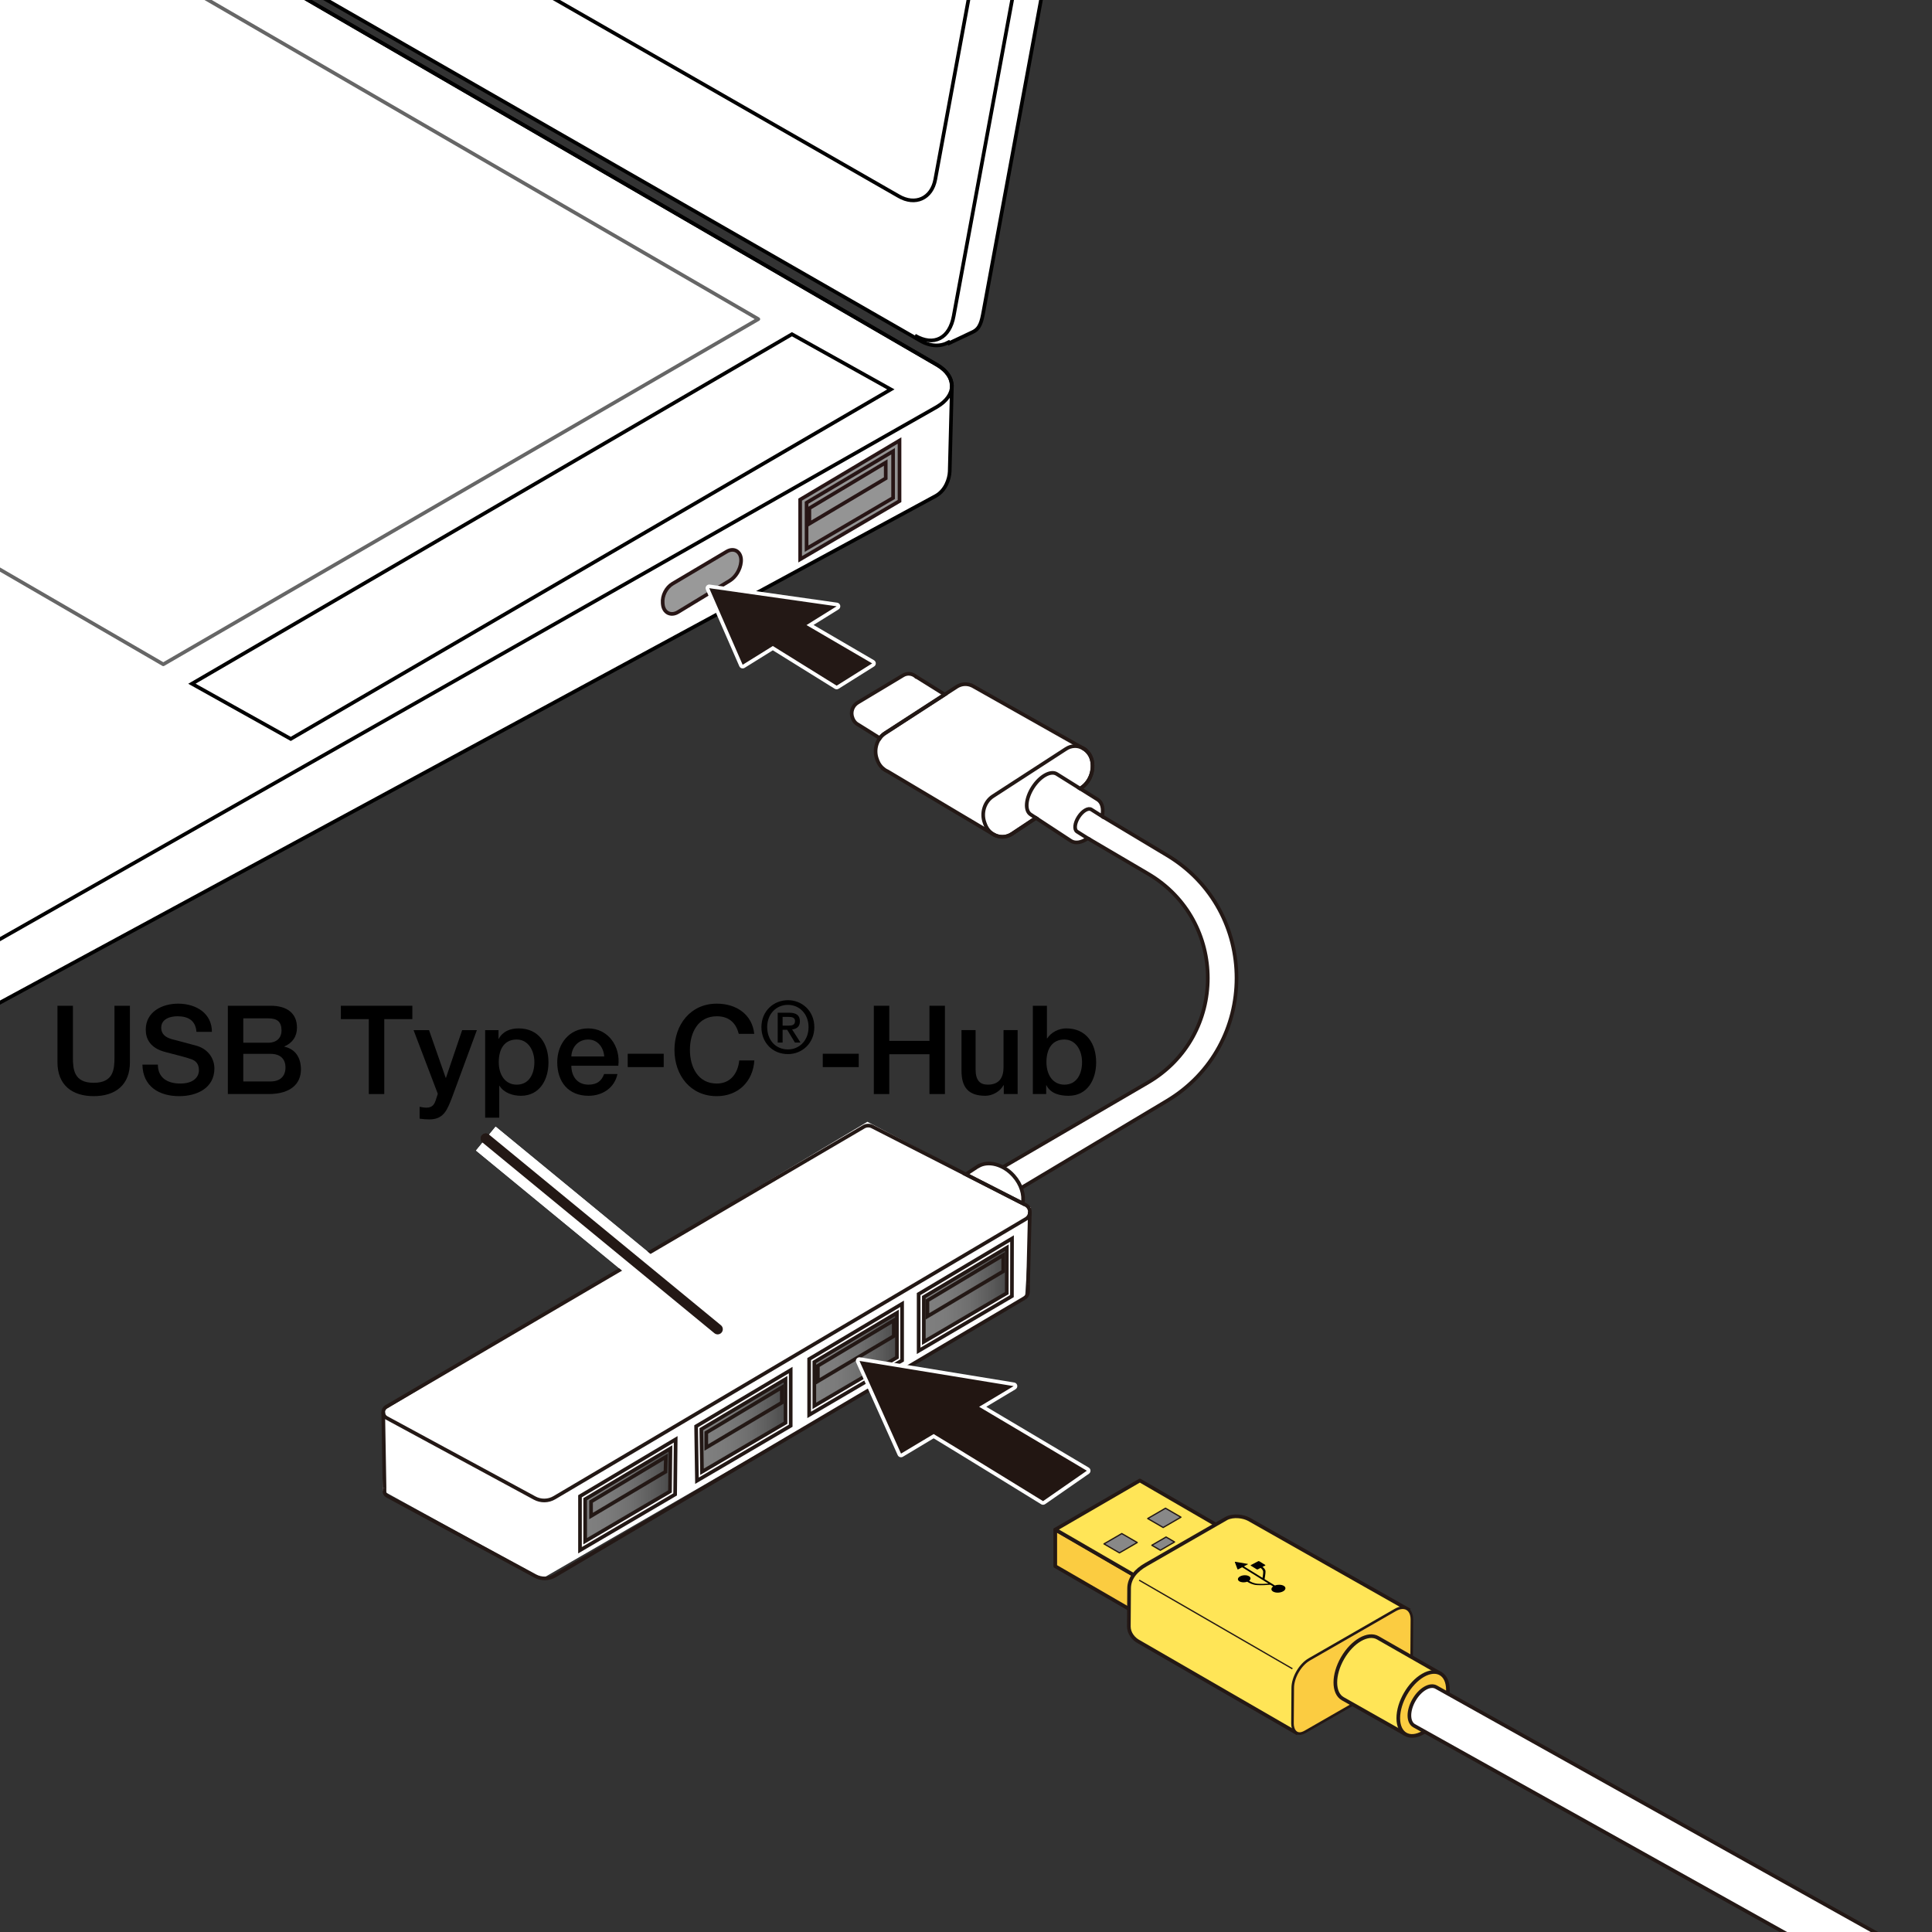 <?xml version="1.0" encoding="utf-8"?>
<!-- Generator: Adobe Illustrator 27.8.1, SVG Export Plug-In . SVG Version: 6.00 Build 0)  -->
<svg version="1.1" xmlns="http://www.w3.org/2000/svg" xmlns:xlink="http://www.w3.org/1999/xlink" x="0px" y="0px"
	 viewBox="0 0 375 375" enable-background="new 0 0 375 375" xml:space="preserve">
<rect x="0" y="0" width="375" height="375" fill="#333333" stroke="none"/>
<g id="レイヤー_2">
</g>
<g id="レイヤー_3">
</g>
<g id="レイヤー_1">
	<g>
		<path d="M11.154,195.217h3v9.985c0,2.304,0.144,4.968,4.032,4.968c3.889,0,4.033-2.664,4.033-4.968v-9.985h3v10.969
			c0,4.393-2.808,6.577-7.033,6.577c-4.224,0-7.032-2.185-7.032-6.577V195.217z"/>
		<path d="M30.642,206.642c0,2.616,1.944,3.673,4.344,3.673c2.64,0,3.625-1.32,3.625-2.593c0-1.319-0.72-1.848-1.417-2.111
			c-1.224-0.456-2.736-0.769-5.112-1.417c-2.952-0.768-3.792-2.567-3.792-4.344c0-3.457,3.168-5.041,6.265-5.041
			c3.552,0,6.577,1.896,6.577,5.472h-3c-0.168-2.208-1.608-3.024-3.696-3.024c-1.392,0-3.144,0.503-3.144,2.232
			c0,1.225,0.816,1.849,2.04,2.208c0.264,0.072,4.057,1.057,4.944,1.32c2.232,0.696,3.336,2.544,3.336,4.368
			c0,3.841-3.432,5.377-6.816,5.377c-3.913,0-7.081-1.872-7.153-6.121H30.642z"/>
		<path d="M44.225,195.217h8.329c3.072,0,5.088,1.393,5.088,4.249c0,1.728-0.888,2.976-2.448,3.647v0.049
			c2.112,0.456,3.216,2.088,3.216,4.416c0,2.688-1.872,4.776-6.312,4.776h-7.873V195.217z M47.225,202.394h4.896
			c1.44,0,2.521-0.84,2.521-2.376c0-1.729-0.888-2.353-2.521-2.353h-4.896V202.394z M47.225,209.907h5.305
			c1.824,0,2.88-0.984,2.88-2.712c0-1.704-1.056-2.641-2.88-2.641h-5.305V209.907z"/>
		<path d="M66.161,195.217h13.874v2.593h-5.448v14.545h-3V197.81h-5.425V195.217z"/>
		<path d="M80.272,199.946h3l3.24,9.265h0.048l3.145-9.265h2.856l-4.824,13.081c-0.889,2.232-1.513,4.249-4.393,4.249
			c-0.648,0-1.272-0.049-1.896-0.145v-2.304c0.456,0.071,0.84,0.168,1.296,0.168c1.248,0,1.608-0.673,1.921-1.729l0.312-0.96
			L80.272,199.946z"/>
		<path d="M94.168,199.946h2.593v1.681h0.048c0.769-1.44,2.232-2.017,3.841-2.017c3.912,0,5.808,2.952,5.808,6.601
			c0,3.36-1.704,6.48-5.352,6.48c-1.585,0-3.312-0.576-4.153-1.944h-0.048v6.192h-2.736V199.946z M100.289,201.77
			c-2.305,0-3.48,1.729-3.48,4.393c0,2.496,1.272,4.368,3.48,4.368c2.496,0,3.433-2.208,3.433-4.368
			C103.722,203.93,102.545,201.77,100.289,201.77z"/>
		<path d="M110.896,206.859c0,1.943,1.057,3.672,3.336,3.672c1.608,0,2.545-0.696,3.024-2.064h2.593
			c-0.576,2.713-2.929,4.225-5.617,4.225c-3.912,0-6.072-2.688-6.072-6.528c0-3.528,2.305-6.553,6.001-6.553
			c3.912,0,6.312,3.528,5.856,7.249H110.896z M117.281,205.058c-0.12-1.728-1.248-3.288-3.12-3.288c-1.896,0-3.192,1.44-3.265,3.288
			H117.281z"/>
		<path d="M121.84,204.531h6.985v2.592h-6.985V204.531z"/>
		<path d="M143.394,200.666c-0.505-1.992-1.776-3.408-4.272-3.408c-3.673,0-5.209,3.24-5.209,6.529c0,3.288,1.536,6.528,5.209,6.528
			c2.688,0,4.104-1.992,4.368-4.488h2.928c-0.264,4.104-3.144,6.937-7.296,6.937c-5.112,0-8.209-4.057-8.209-8.977
			c0-4.873,3.097-8.977,8.209-8.977c3.888,0,6.889,2.16,7.272,5.856H143.394z"/>
		<path d="M152.939,204.601c-3.009,0-5.149-2.253-5.149-5.233c0-3.134,2.379-5.233,5.149-5.233c2.742,0,5.121,2.099,5.121,5.233
			C158.061,202.501,155.682,204.601,152.939,204.601z M152.939,195.044c-2.281,0-4.03,1.777-4.03,4.324
			c0,2.379,1.539,4.323,4.03,4.323c2.238,0,4.001-1.763,4.001-4.323C156.94,196.821,155.178,195.044,152.939,195.044z
			 M151.903,202.362h-0.951v-5.793h2.196c1.399,0,2.113,0.49,2.113,1.665c0,1.05-0.657,1.483-1.511,1.581l1.623,2.547h-1.078
			l-1.497-2.477h-0.896V202.362z M152.967,199.074c0.714,0,1.344-0.07,1.344-0.909c0-0.714-0.7-0.784-1.26-0.784h-1.147v1.693
			H152.967z"/>
		<path d="M159.697,204.531h6.985v2.592h-6.985V204.531z"/>
		<path d="M169.609,195.217h3v6.816h7.801v-6.816h3.001v17.138h-3.001v-7.729h-7.801v7.729h-3V195.217z"/>
		<path d="M197.522,212.355h-2.688v-1.729h-0.048c-0.672,1.248-2.16,2.064-3.528,2.064c-3.264,0-4.632-1.608-4.632-4.872v-7.873
			h2.736v7.608c0,2.185,0.863,2.977,2.376,2.977c2.28,0,3.048-1.464,3.048-3.384v-7.201h2.736V212.355z"/>
		<path d="M200.473,195.217h2.736v6.337h0.048c0.769-1.2,2.28-1.944,3.697-1.944c3.912,0,5.808,2.952,5.808,6.601
			c0,3.36-1.704,6.48-5.352,6.48c-1.681,0-3.48-0.408-4.297-2.04h-0.048v1.704h-2.593V195.217z M206.594,201.77
			c-2.305,0-3.48,1.729-3.48,4.393c0,2.496,1.272,4.368,3.48,4.368c2.496,0,3.433-2.208,3.433-4.368
			C210.026,203.93,208.85,201.77,206.594,201.77z"/>
	</g>
	<line fill="none" stroke="#FFFFFF" stroke-width="6" stroke-miterlimit="10" x1="139.296" y1="258" x2="94.296" y2="221"/>
	
		<line fill="none" stroke="#231815" stroke-width="2" stroke-linecap="round" stroke-miterlimit="10" x1="139.296" y1="258" x2="94.296" y2="221"/>
	<g>
		<g>
			<defs>
				<rect id="SVGID_1_" x="-0.5" y="-32.16" width="332.893" height="266.841"/>
			</defs>
			<clipPath id="SVGID_00000042724252856521294220000000793366101731191479_">
				<use xlink:href="#SVGID_1_"  overflow="visible"/>
			</clipPath>
			<g clip-path="url(#SVGID_00000042724252856521294220000000793366101731191479_)">
				<g>
					<path fill="#FFFFFF" stroke="#000000" stroke-width="0.709" d="M181.844,70.797l-313.63-181.893
						c-3.885-2.261-10.192-2.261-14.077,0L-353.252,6.715c-1.716,1.002-2.548,2.288-2.736,3.601l-0.164-0.01v0.479
						c0,0.02,0,0.027,0,0.056v11.361c-0.11,1.558,0.856,3.152,2.9,4.332L-39.634,208.43c3.893,2.261,9.567,1.233,14.097,0
						L181.675,96.237c1.884-1.088,2.595-3.279,2.662-4.713l0.423-16.515L184.713,75C184.768,73.479,183.849,71.961,181.844,70.797z"
						/>
					<path fill="#FFFFFF" stroke="#000000" stroke-width="0.709" d="M231.942-202.489L-74.392-378.314
						c-1.891-1.106-3.736-1.229-5.237-0.543l-3.298,1.706l-1.098,0.647c-1.293,0.743-2.309,2.064-2.673,4.006l-46.354,251.152
						c-0.789,4.258,1.614,9.444,5.346,11.638L178.632,66.126c2.009,1.172,3.939,1.163,5.487,0.319l0.094,0.17l4.549-2.151
						c1.481-0.666,1.77-2.042,2.157-4.162l46.369-251.15C238.074-195.089,235.667-200.304,231.942-202.489z"/>
					<path fill="none" stroke="#000000" stroke-width="0.709" d="M-86.303-369.498c0.778-4.248,3.376-5.702,6.941-3.63
						l306.345,175.826c2.31,1.511,4.713,6.726,3.916,10.956L185.104,61.364c-0.766,4.231-3.791,5.95-7.527,3.765"/>
					<path fill="none" stroke="#000000" stroke-width="0.709" d="M-115.706-128.149c-3.267-1.913-5.358-6.462-4.674-10.149
						l40.433-219.045c0.688-3.685,3.869-5.139,7.152-3.236l290.104,166.214c3.248,1.913,5.346,6.445,4.655,10.149L181.538,34.811
						c-0.684,3.705-3.881,5.151-7.129,3.246L-115.706-128.149z"/>
					<path fill="none" stroke="#000000" stroke-width="0.709" d="M-39.634,196.797c3.893,2.251,10.196,2.251,14.097,0
						L181.844,78.976c3.881-2.271,3.881-5.928,0-8.179l-313.63-181.893c-3.885-2.261-10.192-2.261-14.077,0L-353.252,6.715
						c-3.893,2.269-3.885,5.927,0,8.187L-39.634,196.797z"/>
					<polygon fill="#FFFFFF" stroke="#666666" stroke-width="0.709" stroke-linejoin="round" points="31.696,128.941 
						147.19,61.939 -123.291,-94.927 -238.778,-27.95 					"/>
					<path fill="#FFFFFF" stroke="#000000" stroke-width="0.709" d="M-141.343,121.657c3.539,2.064,9.266,2.064,12.811,0
						l57.747-33.071c3.546-2.055,3.546-5.381,0-7.427l-87.561-50.255c-3.528-2.055-9.273-2.055-12.804,0l-57.761,33.064
						c-3.539,2.053-3.539,5.379,0,7.425L-141.343,121.657z"/>
					<g>
						<g>
							<g>
								<polygon points="-233.32,-28.316 -215.685,-38.548 -196.869,-27.643 -214.512,-17.395 								"/>
							</g>
							<polygon fill="#FFFFFF" points="-233.718,-27.661 -216.079,-37.893 -197.267,-26.978 -214.896,-16.729 							"/>
							<g>
								<polygon points="-213.468,-39.827 -195.839,-50.059 -154.687,-26.193 -172.326,-15.961 								"/>
							</g>
							<polygon fill="#FFFFFF" points="-213.873,-39.171 -196.229,-49.395 -155.088,-25.545 -172.721,-15.297 							"/>
							<g>
								<polygon points="-193.636,-51.338 -175.985,-61.579 -157.17,-50.665 -174.81,-40.417 								"/>
							</g>
							<polygon fill="#FFFFFF" points="-194.02,-50.683 -176.377,-60.915 -150.82,-46.195 -168.457,-35.963 							"/>
							<g>
								<polygon points="-173.787,-62.849 -156.136,-73.081 -137.317,-62.16 -154.96,-51.944 								"/>
							</g>
							<polygon fill="#FFFFFF" points="-174.181,-62.194 -156.531,-72.426 -137.719,-61.512 -155.351,-51.28 							"/>
							<g>
								<polygon points="-153.919,-74.36 -136.287,-84.601 -117.468,-73.687 -135.118,-63.455 								"/>
							</g>
							<polygon fill="#FFFFFF" points="-154.328,-73.704 -136.678,-83.936 -117.869,-73.022 -135.502,-62.79 							"/>
							<g>
								<polygon points="-134.084,-85.871 -122.296,-92.719 -103.466,-81.796 -115.269,-74.966 								"/>
							</g>
							<polygon fill="#FFFFFF" points="-134.468,-85.216 -122.687,-92.053 -103.868,-81.132 -115.667,-74.301 							"/>
						</g>
						<g>
							<g>
								<polygon points="-210.995,-15.364 -193.355,-25.605 -174.536,-14.682 -192.172,-4.45 								"/>
							</g>
							<polygon fill="#FFFFFF" points="-211.4,-14.709 -193.757,-24.941 -174.927,-14.018 -192.577,-3.786 							"/>
							<polygon fill="#FFFFFF" points="-165.488,-34.413 -147.849,-44.645 -129.026,-33.723 -146.669,-23.491 							"/>
							<g>
								<polygon points="-151.457,-49.906 -133.814,-60.138 -114.984,-49.215 -132.628,-38.983 								"/>
							</g>
							<polygon fill="#FFFFFF" points="-151.848,-49.242 -134.205,-59.474 -115.389,-48.551 -133.029,-38.319 							"/>
							<g>
								<polygon points="-131.604,-61.417 -113.954,-71.649 -95.138,-60.726 -112.789,-50.494 								"/>
							</g>
							<polygon fill="#FFFFFF" points="-132.006,-60.753 -114.355,-70.985 -95.536,-60.078 -113.187,-49.83 							"/>
							<g>
								<polygon points="-111.755,-72.919 -99.97,-79.759 -81.155,-68.844 -92.936,-62.005 								"/>
							</g>
							<polygon fill="#FFFFFF" points="-112.156,-72.271 -100.372,-79.092 -81.546,-68.187 -93.326,-61.357 							"/>
						</g>
						<g>
							<g>
								<polygon points="-188.676,-2.422 -171.033,-12.662 -152.203,-1.73 -169.854,8.502 								"/>
							</g>
							<polygon fill="#FFFFFF" points="-189.067,-1.755 -171.431,-11.996 -152.608,-1.073 -170.258,9.166 							"/>
							<g>
								<polygon points="-168.823,-13.915 -151.191,-24.164 -132.365,-13.241 -150.008,-3.009 								"/>
							</g>
							<polygon fill="#FFFFFF" points="-169.214,-13.275 -151.564,-23.498 -132.755,-12.584 -150.406,-2.345 							"/>
							<polygon fill="#FFFFFF" points="-143.159,-21.46 -125.523,-31.701 -106.707,-20.778 -124.329,-10.539 							"/>
							<g>
								<polygon points="-129.124,-36.955 -111.488,-47.187 -92.666,-36.263 -110.316,-26.031 								"/>
							</g>
							<polygon fill="#FFFFFF" points="-129.533,-36.297 -111.883,-46.521 -93.064,-35.606 -110.707,-25.374 							"/>
							<g>
								<polygon points="-109.282,-48.465 -91.643,-58.698 -72.82,-47.775 -90.456,-37.543 								"/>
							</g>
							<polygon fill="#FFFFFF" points="-109.666,-47.808 -92.04,-58.04 -73.225,-47.117 -90.854,-36.903 							"/>
							<g>
								<polygon points="-89.433,-59.985 -77.637,-66.814 -58.829,-55.893 -70.614,-49.062 								"/>
							</g>
							<polygon fill="#FFFFFF" points="-89.831,-59.319 -78.032,-66.15 -59.22,-55.236 -71.015,-48.396 							"/>
						</g>
						<g>
							<g>
								<polygon points="-166.344,10.539 -148.7,0.307 -129.892,11.212 -147.524,21.453 								"/>
							</g>
							<polygon fill="#FFFFFF" points="-166.741,11.187 -149.102,0.955 -130.282,11.879 -147.919,22.111 							"/>
							<g>
								<polygon points="-146.49,-0.988 -128.851,-11.22 -110.039,-0.29 -127.675,9.933 								"/>
							</g>
							<polygon fill="#FFFFFF" points="-146.896,-0.323 -129.252,-10.556 -110.433,0.367 -128.073,10.599 							"/>
							<polygon fill="#FFFFFF" points="-120.833,-8.517 -103.19,-18.749 -84.368,-7.826 -102.018,2.406 							"/>
							<g>
								<polygon points="-106.799,-24.01 -89.148,-34.226 -70.34,-23.312 -87.976,-13.089 								"/>
							</g>
							<polygon fill="#FFFFFF" points="-107.204,-23.345 -89.553,-33.577 -70.731,-22.663 -88.374,-12.431 							"/>
							<g>
								<polygon points="-86.942,-35.521 -69.317,-45.753 -50.491,-34.832 -68.141,-24.6 								"/>
							</g>
							<polygon fill="#FFFFFF" points="-87.351,-34.857 -69.701,-45.097 -50.885,-34.166 -68.525,-23.942 							"/>
							<g>
								<polygon points="-67.1,-47.032 -55.319,-53.862 -36.489,-42.948 -48.274,-36.111 								"/>
							</g>
							<polygon fill="#FFFFFF" points="-67.491,-46.368 -55.717,-53.198 -36.89,-42.284 -48.675,-35.454 							"/>
						</g>
						<g>
							<g>
								<polygon points="-144.018,23.484 -126.368,13.252 -62.908,50.06 -80.547,60.301 								"/>
							</g>
							<polygon fill="#FFFFFF" points="-144.423,24.148 -126.78,13.916 -63.298,50.726 -80.956,60.958 							"/>
							<g>
								<polygon points="-124.172,11.973 -106.529,1.748 -87.71,12.655 -105.349,22.887 								"/>
							</g>
							<polygon fill="#FFFFFF" points="-124.57,12.637 -106.927,2.387 -88.111,13.319 -105.754,23.542 							"/>
							<polygon fill="#FFFFFF" points="-98.511,4.443 -80.871,-5.789 -62.049,5.125 -79.692,15.349 							"/>
							<g>
								<polygon points="-84.48,-11.05 -66.837,-21.282 -48.007,-10.376 -65.65,-0.135 								"/>
							</g>
							<polygon fill="#FFFFFF" points="-84.871,-10.385 -67.235,-20.635 -48.412,-9.712 -66.052,0.52 							"/>
							<g>
								<polygon points="-64.627,-22.56 -46.977,-32.792 -28.161,-21.887 -45.801,-11.646 								"/>
							</g>
							<polygon fill="#FFFFFF" points="-65.029,-21.896 -47.379,-32.146 -28.559,-21.223 -46.202,-10.991 							"/>
							<g>
								<polygon points="-44.767,-34.072 -32.993,-40.911 -14.178,-30.005 -25.959,-23.157 								"/>
							</g>
							<polygon fill="#FFFFFF" points="-45.179,-33.425 -33.384,-40.246 -14.561,-29.348 -26.349,-22.502 							"/>
						</g>
						<g>
							<g>
								<polygon points="-101.839,24.924 -84.189,14.692 -65.388,25.598 -83.031,35.838 								"/>
							</g>
							<polygon fill="#FFFFFF" points="-102.237,25.58 -84.597,15.348 -65.771,26.262 -83.421,36.494 							"/>
							<polygon fill="#FFFFFF" points="-76.182,17.395 -58.539,7.154 -39.73,18.068 -57.359,28.3 							"/>
							<g>
								<polygon points="-62.154,1.902 -44.511,-8.33 -25.688,2.576 -43.339,12.816 								"/>
							</g>
							<polygon fill="#FFFFFF" points="-62.538,2.558 -44.895,-7.674 -26.086,3.24 -43.723,13.472 							"/>
							<g>
								<polygon points="-42.305,-9.609 -24.665,-19.841 -5.836,-8.935 -23.479,1.305 								"/>
							</g>
							<polygon fill="#FFFFFF" points="-42.689,-8.969 -25.063,-19.185 -6.237,-8.271 -23.869,1.954 							"/>
						</g>
						<g>
							<g>
								<polygon points="-79.524,37.867 -61.874,27.635 -43.047,38.549 -60.698,48.781 								"/>
							</g>
							<polygon fill="#FFFFFF" points="-79.918,38.533 -62.275,28.301 -43.445,39.206 -61.096,49.447 							"/>
							<polygon fill="#FFFFFF" points="-53.856,30.33 -36.213,20.107 -17.39,31.022 -35.041,41.254 							"/>
							<g>
								<polygon points="-39.822,14.845 -22.171,4.622 -3.356,15.527 -21.006,25.759 								"/>
							</g>
							<polygon fill="#FFFFFF" points="-40.216,15.502 -22.576,5.27 -3.754,16.193 -21.404,26.417 							"/>
						</g>
						<g>
							<g>
								<polygon points="-77.041,62.33 -59.39,52.098 -40.582,63.012 -58.225,73.237 								"/>
							</g>
							<polygon fill="#FFFFFF" points="-77.435,62.996 -59.785,52.764 -40.973,63.678 -58.623,73.901 							"/>
							<g>
								<polygon points="-57.202,50.819 -39.552,40.579 -20.732,51.501 -38.372,61.733 								"/>
							</g>
							<polygon fill="#FFFFFF" points="-57.585,51.476 -39.95,41.244 -21.127,52.158 -38.784,62.399 							"/>
						</g>
						<g>
							<g>
								<polygon points="-54.711,75.283 -37.072,65.051 -18.242,75.973 -35.892,86.189 								"/>
							</g>
							<polygon fill="#FFFFFF" points="-55.113,75.939 -37.463,65.707 -18.643,76.612 -36.294,86.853 							"/>
						</g>
					</g>
					<polygon fill="#FFFFFF" stroke="#000000" stroke-width="0.709" points="37.251,132.71 153.713,64.873 172.91,75.582 
						56.437,143.419 					"/>
				</g>
				<path fill="#999999" stroke="#271515" stroke-width="0.709" stroke-miterlimit="10" d="M141.067,107.055l-10.526,6.242
					c-1.225,0.727-2.037,2.319-1.912,3.754l0.019,0.224c0.143,1.65,1.555,2.376,2.96,1.523l10.002-6.069
					c1.201-0.729,2.082-2.179,2.226-3.664v0C144.018,107.2,142.581,106.157,141.067,107.055z"/>
				<g>
					<polygon fill="#949494" stroke="#271515" stroke-width="0.709" stroke-miterlimit="10" points="174.597,85.502 155.31,96.974 
						155.31,108.561 174.597,97.249 					"/>
					<polygon fill="none" stroke="#271515" stroke-width="0.709" stroke-miterlimit="10" points="156.556,97.574 173.351,87.584 
						173.351,96.641 156.556,106.493 					"/>
					<polygon fill="none" stroke="#271515" stroke-width="0.709" stroke-miterlimit="10" points="171.919,89.777 157.098,98.649 
						157.098,101.653 171.919,92.845 					"/>
				</g>
			</g>
		</g>
		<polygon fill="#FFFFFF" points="168.36,217.742 74.296,273.871 74.296,289.355 105.263,306.387 198.941,252.194 200.102,234.387 
					"/>
		<path fill="#FFFFFF" d="M213.073,155.208l-3.422-2.14l0.2-0.133c1.612-1.071,2.46-3.088,2.142-5.093
			c-0.401-2.522-3.029-3.815-5.07-2.493l-14.184,9.191c-1.651,1.07-2.337,3.272-1.617,5.19l0.112,0.3
			c0.828,2.207,3.302,3.076,5.189,1.822l4.651-3.089l6.793,4.451c0.867,0.564,2.103,0.32,3.259-0.501l-2.078-1.306
			c-0.596-0.388-0.456-1.659,0.312-2.841c0.768-1.181,1.874-1.826,2.47-1.438l2.092,1.321
			C214.224,157.036,213.952,155.779,213.073,155.208z"/>
		<path fill="#FFFFFF" d="M200.042,158.086c-1.162-0.755-0.963-3.123,0.444-5.288c1.408-2.165,3.491-3.308,4.653-2.552l4.513,2.821
			l0.199-0.132c1.612-1.071,2.46-3.088,2.142-5.093c-0.178-1.119-0.805-1.974-1.613-2.488l0.016-0.016l-0.298-0.168
			c-0.012-0.006-0.023-0.014-0.035-0.02l-21.157-11.94c-0.067-0.038-0.13-0.08-0.2-0.113l-0.02-0.011l-0.003,0.003
			c-0.925-0.424-2.028-0.409-2.999,0.219l-13.872,8.988c-1.615,1.046-2.286,3.2-1.582,5.076l0.11,0.293
			c0.25,0.667,0.665,1.19,1.158,1.585l-0.003,0.003l0.025,0.015c0.25,0.197,0.518,0.36,0.805,0.479l20.367,12.119
			c0.046,0.03,0.093,0.056,0.14,0.083l0.057,0.034l0.004-0.004c1.071,0.6,2.403,0.622,3.531-0.127l4.652-3.09L200.042,158.086z"/>
		<path fill="#FFFFFF" d="M177.774,131.312l-0.009,0.007c-0.654-0.575-1.637-0.734-2.469-0.235l-8.809,5.29
			c-1.025,0.616-1.45,1.886-0.999,2.994l0.07,0.173c0.213,0.524,0.603,0.909,1.065,1.141l4.157,2.598
			c0.352-0.565,0.919-0.907,0.919-0.907l11.673-7.566L177.774,131.312z"/>
		<path fill="#FFFFFF" d="M198.516,233.589c0.301-1.68-0.294-3.714-1.765-5.365c-2.008-2.255-4.913-2.991-6.849-1.872l-0.013-0.016
			l-2.432,1.606L198.516,233.589z"/>
		<path fill="#FFFFFF" d="M213.924,158.45l12.573,7.534c18.032,10.805,18.013,36.942-0.036,47.72l-28.27,16.882l-6.605-1.231
			l3.053-2.801l28.143-16.417c15.508-9.046,15.544-31.441,0.064-40.537l-11.719-6.886l-4.058-2.262l1.548-5.032L213.924,158.45z"/>
		<g>
			<g>
				<path fill="none" stroke="#231815" stroke-width="0.709" stroke-miterlimit="10" d="M169.3,218.667l29.746,15.193
					c1.097,0.56,1.145,2.11,0.084,2.737l-91.518,54.102c-1.178,0.697-2.636,0.724-3.839,0.072l-28.739-15.56
					c-0.85-0.46-0.871-1.673-0.037-2.162l92.656-54.335C168.157,218.419,168.778,218.401,169.3,218.667z"/>
				<path fill="none" stroke="#231815" stroke-width="0.709" stroke-miterlimit="10" d="M199.551,249.217
					c-0.056,1.463,0.243,2.173-0.812,2.797l-91.035,53.817c-1.172,0.693-2.622,0.72-3.819,0.072l-28.587-15.478
					c-0.846-0.458-0.635-0.837-0.662-1.665"/>
				
					<line fill="none" stroke="#231815" stroke-width="0.709" stroke-miterlimit="10" x1="74.636" y1="288.759" x2="74.383" y2="274.096"/>
			</g>
			
				<line fill="none" stroke="#231815" stroke-width="0.709" stroke-miterlimit="10" x1="199.892" y1="235.17" x2="199.551" y2="249.217"/>
		</g>
		<line fill="none" stroke="#FFFFFF" stroke-width="6" stroke-miterlimit="10" x1="139.296" y1="258" x2="94.296" y2="221"/>
		
			<line fill="none" stroke="#231815" stroke-width="2" stroke-linecap="round" stroke-miterlimit="10" x1="139.296" y1="258" x2="94.296" y2="221"/>
		
			<linearGradient id="SVGID_00000139992374004422358680000005614616969421052304_" gradientUnits="userSpaceOnUse" x1="158.061" y1="263.856" x2="174.093" y2="263.856">
			<stop  offset="0" style="stop-color:#808080"/>
			<stop  offset="0.269" style="stop-color:#7B7B7B"/>
			<stop  offset="0.547" style="stop-color:#6F6F6F"/>
			<stop  offset="0.829" style="stop-color:#5A5A5A"/>
			<stop  offset="1" style="stop-color:#4A4A4A"/>
		</linearGradient>
		<polygon fill="url(#SVGID_00000139992374004422358680000005614616969421052304_)" points="158.061,264.367 174.093,254.831 
			174.093,263.476 158.061,272.88 		"/>
		
			<linearGradient id="SVGID_00000173868887644209786270000014496822572704609664_" gradientUnits="userSpaceOnUse" x1="113.58" y1="290.147" x2="130.131" y2="290.147">
			<stop  offset="0" style="stop-color:#808080"/>
			<stop  offset="0.269" style="stop-color:#7B7B7B"/>
			<stop  offset="0.547" style="stop-color:#6F6F6F"/>
			<stop  offset="0.829" style="stop-color:#5A5A5A"/>
			<stop  offset="1" style="stop-color:#4A4A4A"/>
		</linearGradient>
		<polygon fill="url(#SVGID_00000173868887644209786270000014496822572704609664_)" points="113.58,290.853 130.131,281.148 
			130.043,289.488 113.58,299.146 		"/>
		
			<linearGradient id="SVGID_00000114041502780395172380000016085514187137542079_" gradientUnits="userSpaceOnUse" x1="136.144" y1="276.686" x2="152.607" y2="276.686">
			<stop  offset="0" style="stop-color:#808080"/>
			<stop  offset="0.269" style="stop-color:#7B7B7B"/>
			<stop  offset="0.547" style="stop-color:#6F6F6F"/>
			<stop  offset="0.829" style="stop-color:#5A5A5A"/>
			<stop  offset="1" style="stop-color:#4A4A4A"/>
		</linearGradient>
		<polygon fill="url(#SVGID_00000114041502780395172380000016085514187137542079_)" points="136.144,277.388 152.47,267.693 
			152.607,276.023 136.144,285.68 		"/>
		
			<linearGradient id="SVGID_00000037689810290082435900000004892447279770664333_" gradientUnits="userSpaceOnUse" x1="179.309" y1="251.304" x2="195.341" y2="251.304">
			<stop  offset="0" style="stop-color:#808080"/>
			<stop  offset="0.269" style="stop-color:#7B7B7B"/>
			<stop  offset="0.547" style="stop-color:#6F6F6F"/>
			<stop  offset="0.829" style="stop-color:#5A5A5A"/>
			<stop  offset="1" style="stop-color:#4A4A4A"/>
		</linearGradient>
		<polygon fill="url(#SVGID_00000037689810290082435900000004892447279770664333_)" points="179.309,251.816 195.341,242.28 
			195.341,250.925 179.309,260.329 		"/>
		<path fill="none" stroke="#231815" stroke-width="0.709" stroke-miterlimit="10" d="M211.128,162.714l11.719,6.886
			c15.479,9.095,15.444,31.491-0.064,40.537l-28.143,16.417"/>
		<path fill="none" stroke="#231815" stroke-width="0.709" stroke-miterlimit="10" d="M213.924,158.45l12.573,7.534
			c18.032,10.805,18.013,36.942-0.036,47.72l-28.27,16.882"/>
		<path fill="none" stroke="#231815" stroke-width="0.709" stroke-miterlimit="10" d="M177.774,131.312l-0.009,0.007
			c-0.654-0.575-1.637-0.734-2.469-0.235l-8.809,5.29c-1.025,0.616-1.45,1.886-0.999,2.994l0.07,0.173
			c0.213,0.524,0.603,0.909,1.065,1.141l4.157,2.598c0.352-0.565,0.919-0.907,0.919-0.907l11.673-7.566L177.774,131.312z"/>
		<g>
			<polygon fill="none" stroke="#231815" stroke-width="0.709" stroke-miterlimit="10" points="131.153,279.371 112.576,290.421 
				112.576,300.899 131.042,290.068 			"/>
			<polygon fill="none" stroke="#231815" stroke-width="0.709" stroke-miterlimit="10" points="113.58,290.992 130.131,281.148 
				130.043,289.488 113.58,299.146 			"/>
			<polygon fill="none" stroke="#231815" stroke-width="0.709" stroke-miterlimit="10" points="129.25,282.765 114.722,291.462 
				114.722,294.255 129.168,285.669 			"/>
		</g>
		<g>
			<path fill="none" stroke="#231815" stroke-width="0.709" stroke-miterlimit="10" d="M153.475,265.926l-18.36,10.921
				c0.036,2.179,0.113,6.929,0.163,10.562l18.197-10.673V265.926z"/>
			<path fill="none" stroke="#231815" stroke-width="0.709" stroke-miterlimit="10" d="M136.128,277.412l16.342-9.719v8.467
				l-16.212,9.51C136.215,282.69,136.161,279.385,136.128,277.412z"/>
			<polygon fill="none" stroke="#231815" stroke-width="0.709" stroke-miterlimit="10" points="151.748,269.296 137.091,278.07 
				137.091,280.961 151.748,272.251 			"/>
		</g>
		<g>
			<polygon fill="none" stroke="#231815" stroke-width="0.709" stroke-miterlimit="10" points="175.098,253.064 157.056,263.796 
				157.056,274.635 175.098,264.052 			"/>
			<polygon fill="none" stroke="#231815" stroke-width="0.709" stroke-miterlimit="10" points="158.061,264.367 174.093,254.831 
				174.093,263.476 158.061,272.88 			"/>
			<g>
				<polygon fill="none" stroke="#231815" stroke-width="0.709" stroke-miterlimit="10" points="178.307,251.178 178.307,262.198 
					196.415,251.578 196.435,240.395 				"/>
				<polygon fill="none" stroke="#231815" stroke-width="0.709" stroke-miterlimit="10" points="179.313,251.749 195.428,242.165 
					195.411,251.002 179.313,260.444 				"/>
				<g>
					<polygon fill="none" stroke="#231815" stroke-width="0.709" stroke-miterlimit="10" points="173.476,256.289 158.745,265.107 
						158.745,268.092 173.476,259.338 					"/>
					<polygon fill="none" stroke="#231815" stroke-width="0.709" stroke-miterlimit="10" points="180.017,252.426 180.017,255.503 
						194.725,246.763 194.725,243.621 					"/>
				</g>
			</g>
		</g>
		<path fill="none" stroke="#231815" stroke-width="0.709" stroke-miterlimit="10" d="M200.042,158.086
			c-1.162-0.755-0.963-3.123,0.444-5.288c1.408-2.165,3.491-3.308,4.653-2.552l4.513,2.821l0.199-0.132
			c1.612-1.071,2.46-3.088,2.142-5.093c-0.178-1.119-0.805-1.974-1.613-2.488l0.016-0.016l-0.298-0.168
			c-0.012-0.006-0.023-0.014-0.035-0.02l-21.157-11.94c-0.067-0.038-0.13-0.08-0.2-0.113l-0.02-0.011l-0.003,0.003
			c-0.925-0.424-2.028-0.409-2.999,0.219l-13.872,8.988c-1.615,1.046-2.286,3.2-1.582,5.076l0.11,0.293
			c0.25,0.667,0.665,1.19,1.158,1.585l-0.003,0.003l0.025,0.015c0.25,0.197,0.518,0.36,0.805,0.479l20.367,12.119
			c0.046,0.03,0.093,0.056,0.14,0.083l0.057,0.034l0.004-0.004c1.071,0.6,2.403,0.622,3.531-0.127l4.652-3.09L200.042,158.086z"/>
		<path fill="none" stroke="#231815" stroke-width="0.709" stroke-miterlimit="10" d="M213.073,155.208l-3.422-2.14l0.2-0.133
			c1.612-1.071,2.46-3.088,2.142-5.093c-0.401-2.522-3.029-3.815-5.07-2.493l-14.184,9.191c-1.651,1.07-2.337,3.272-1.617,5.19
			l0.112,0.3c0.828,2.207,3.302,3.076,5.189,1.822l4.651-3.089l6.793,4.451c0.867,0.564,2.103,0.32,3.259-0.501l-2.078-1.306
			c-0.596-0.388-0.456-1.659,0.312-2.841c0.768-1.181,1.874-1.826,2.47-1.438l2.092,1.321
			C214.224,157.036,213.952,155.779,213.073,155.208z"/>
		<path fill="none" stroke="#231815" stroke-width="0.709" stroke-miterlimit="10" d="M198.516,233.589
			c0.301-1.68-0.294-3.714-1.765-5.365c-2.008-2.255-4.913-2.991-6.849-1.872l-0.013-0.016l-2.432,1.606L198.516,233.589z"/>
		<g>
			<path fill="#231815" d="M162.395,133.441c-0.064,0-0.13-0.018-0.188-0.054l-12.201-7.581l-5.668,3.527
				c-0.057,0.035-0.122,0.054-0.188,0.054c-0.035,0-0.07-0.005-0.105-0.016c-0.098-0.031-0.178-0.103-0.22-0.197l-6.487-14.866
				c-0.051-0.118-0.034-0.254,0.043-0.356c0.067-0.089,0.173-0.14,0.282-0.14c0.017,0,24.781,3.518,24.781,3.518
				c0.147,0.021,0.267,0.132,0.297,0.277c0.03,0.146-0.033,0.295-0.159,0.374l-5.358,3.334l12.242,7.141
				c0.106,0.062,0.174,0.176,0.176,0.3s-0.062,0.24-0.166,0.306l-6.893,4.324C162.525,133.423,162.46,133.441,162.395,133.441z"/>
			<path fill="#FFFFFF" d="M137.663,114.167l24.731,3.514l-5.857,3.645l12.75,7.438l-6.892,4.324l-12.389-7.698l-5.856,3.643
				L137.663,114.167 M137.663,113.458c-0.219,0-0.429,0.102-0.564,0.28c-0.155,0.204-0.188,0.477-0.085,0.712l6.487,14.866
				c0.082,0.189,0.243,0.332,0.439,0.393c0.069,0.021,0.14,0.032,0.21,0.032c0.131,0,0.261-0.036,0.374-0.107l5.481-3.411
				l12.015,7.465c0.115,0.071,0.244,0.107,0.374,0.107c0.131,0,0.261-0.036,0.377-0.108l6.892-4.324
				c0.21-0.132,0.336-0.364,0.332-0.612s-0.137-0.476-0.351-0.601l-11.734-6.845l4.859-3.023c0.253-0.157,0.38-0.456,0.319-0.748
				c-0.061-0.292-0.299-0.514-0.594-0.555l-24.731-3.514C137.729,113.46,137.696,113.458,137.663,113.458L137.663,113.458z"/>
		</g>
		<g>
			<path fill="#221612" d="M202.458,291.723c-0.064,0-0.129-0.018-0.186-0.053c-0.175-0.107-17.184-10.589-21.052-12.908
				l-6.153,3.686c-0.055,0.034-0.118,0.051-0.182,0.051c-0.036,0-0.071-0.005-0.106-0.017c-0.097-0.03-0.176-0.101-0.217-0.193
				l-8.059-17.99c-0.054-0.119-0.037-0.258,0.042-0.361c0.068-0.088,0.172-0.138,0.281-0.138c0.019,0,0.038,0.001,0.058,0.005
				l29.924,4.89c0.146,0.024,0.263,0.137,0.29,0.283c0.028,0.146-0.038,0.294-0.166,0.37l-6.189,3.708l20.396,12.105
				c0.104,0.062,0.169,0.171,0.174,0.292c0.004,0.121-0.054,0.235-0.152,0.304l-8.501,5.902
				C202.6,291.701,202.528,291.723,202.458,291.723z"/>
			<path fill="#FFFFFF" d="M166.827,264.154l29.924,4.89l-6.699,4.014l20.906,12.408l-8.5,5.902c0,0-17.715-10.918-21.238-13.019
				l-6.334,3.795L166.827,264.154 M166.827,263.446c-0.218,0-0.426,0.101-0.562,0.277c-0.159,0.207-0.192,0.484-0.085,0.722
				l8.059,17.99c0.083,0.185,0.241,0.325,0.434,0.386c0.07,0.022,0.141,0.033,0.213,0.033c0.127,0,0.253-0.034,0.364-0.101
				l5.97-3.577c4.188,2.518,20.694,12.69,20.866,12.796c0.114,0.07,0.243,0.105,0.372,0.105c0.142,0,0.283-0.042,0.404-0.127
				l8.5-5.902c0.198-0.138,0.313-0.366,0.304-0.607c-0.009-0.241-0.139-0.461-0.347-0.584l-19.885-11.802l5.68-3.403
				c0.255-0.153,0.388-0.449,0.332-0.741c-0.056-0.292-0.288-0.518-0.582-0.566l-29.924-4.89
				C166.904,263.449,166.865,263.446,166.827,263.446L166.827,263.446z"/>
		</g>
		<g>
			<g>
				<polygon fill="#FBCC41" stroke="#231815" stroke-width="0.709" stroke-linejoin="round" points="222.641,314.318 
					204.826,304.004 204.826,296.892 222.641,307.211 				"/>
				<polygon fill="#FFE557" stroke="#231815" stroke-width="0.709" stroke-linejoin="round" points="204.838,296.882 
					222.66,307.214 239.063,297.701 221.243,287.363 				"/>
				<polygon fill="#888888" stroke="#231815" stroke-width="0.25" stroke-linejoin="round" points="225.77,296.483 222.771,294.748 
					226.223,292.745 229.221,294.484 				"/>
				<polygon fill="#888888" stroke="#231815" stroke-width="0.25" stroke-linejoin="round" points="217.286,301.408 
					214.285,299.667 217.738,297.667 220.735,299.404 				"/>
				<polygon fill="#888888" stroke="#231815" stroke-width="0.25" stroke-linejoin="round" points="225.222,300.897 
					223.573,299.934 226.334,298.334 227.979,299.295 				"/>
			</g>
			<g>
				<g>
					<path fill="#FFE557" stroke="#231815" stroke-width="0.709" d="M251.633,336.34l-30.52-17.638
						c-1.095-0.551-2.003-1.702-2.005-2.985l0.05-7.387c-0.004-2.053,1.436-3.575,3.214-4.598l15.716-9.032
						c1.317-0.654,3.221-0.405,4.312,0.184l30.867,17.488L251.633,336.34z"/>
					<path fill="#FBCC41" stroke="#231815" stroke-width="0.5" d="M253.345,336.142c-1.778,1.023-2.475-0.441-2.475-1.582
						l0.05-6.906c-0.004-2.053,1.436-4.545,3.214-5.567l16.688-9.59c1.779-1.023,3.225-0.188,3.229,1.865L274,321.629
						c0.004,2.053-0.216,2.767-1.995,3.789L253.345,336.142z"/>
				</g>
				<line fill="#FFFFFF" stroke="#231815" stroke-width="0.25" x1="250.857" y1="323.905" x2="221.108" y2="306.713"/>
			</g>
			<path d="M247.493,307.733c0.558-0.203,1.274-0.175,1.698,0.082c0.478,0.297,0.395,0.783-0.183,1.084
				c-0.578,0.302-1.441,0.308-1.918,0.013c-0.425-0.258-0.405-0.668,0.01-0.972c0.006-0.006,0.016-0.014,0-0.028l-0.497-0.302
				c-0.027-0.012-0.053-0.014-0.07-0.014c-0.507,0.054-1.679,0.129-2.57,0.068c-0.904-0.062-1.542-0.445-1.866-0.645
				c-0.01-0.004-0.025-0.003-0.032,0c-0.502,0.175-1.133,0.147-1.505-0.083c-0.431-0.267-0.359-0.702,0.165-0.973
				c0.52-0.275,1.295-0.279,1.721-0.012c0.375,0.233,0.363,0.591,0.02,0.863c-0.01,0.006-0.016,0.01-0.004,0.021
				c0.315,0.192,0.861,0.515,1.67,0.573c0.687,0.047,1.548,0.012,2.063-0.028c0.01-0.004,0.022-0.005,0.012-0.015l-5.084-3.149
				c-0.016-0.007-0.03-0.004-0.05,0.006l-0.734,0.382c-0.063,0.031-0.131,0.025-0.144-0.02l-0.514-1.388
				c-0.014-0.042,0.03-0.068,0.105-0.053l2.392,0.41c0.071,0.011,0.079,0.047,0.02,0.078l-0.729,0.382
				c-0.016,0.01-0.016,0.015-0.006,0.028l3.562,2.204c0.02,0.01,0.039,0.003,0.039-0.009c0,0,0.156-0.897,0.118-1.204
				c-0.034-0.297-0.304-0.57-0.493-0.693c-0.009-0.005-0.019-0.002-0.035,0.002l-0.504,0.266c-0.064,0.035-0.157,0.038-0.211,0.003
				l-1.16-0.72c-0.053-0.03-0.044-0.084,0.026-0.115l1.406-0.739c0.063-0.031,0.156-0.033,0.207-0.002l1.162,0.719
				c0.054,0.033,0.046,0.085-0.02,0.118l-0.495,0.259c-0.013,0.004-0.016,0.016-0.003,0.023c0.217,0.14,0.534,0.451,0.572,0.796
				c0.041,0.355-0.179,1.531-0.179,1.531c-0.005,0.015,0.006,0.028,0.03,0.045l1.962,1.212
				C247.455,307.74,247.478,307.74,247.493,307.733z"/>
			<g>
				<g>
					<path fill="#FFE557" stroke="#231815" stroke-width="0.709" stroke-linejoin="round" d="M279.678,324.89l-12.243-6.993
						c-1.893-1.091-4.952,0.67-6.836,3.926c-1.881,3.259-1.881,6.791,0.016,7.888l12.144,6.871"/>
					<path fill="#FBCC41" stroke="#231815" stroke-width="0.709" d="M271.406,333.508c0.003,3.068,2.165,4.315,4.826,2.784
						c2.657-1.525,4.813-5.253,4.806-8.322c-0.006-3.072-2.169-4.318-4.832-2.787C273.549,326.711,271.397,330.436,271.406,333.508z
						"/>
					<g>
						<g>
							<path fill="#FFFFFF" stroke="#231815" stroke-width="0.25" d="M272.768,321.678L272.768,321.678L272.768,321.678z"/>
						</g>
					</g>
					<g>
						<g>
							<path fill="#FFFFFF" stroke="#231815" stroke-width="0.25" d="M265.806,317.788L265.806,317.788L265.806,317.788z"/>
						</g>
					</g>
				</g>
				<path fill="#FFFFFF" stroke="#231815" stroke-width="0.709" stroke-linejoin="round" d="M389.402,389.292l-110.625-61.811
					c-1.201-0.69-3.133,0.421-4.318,2.483c-1.194,2.062-1.194,4.289,0.006,4.988l110.509,61.737"/>
				<g>
					<g>
						<g>
							<path fill="#FFFFFF" stroke="#231815" stroke-width="0.25" d="M394.854,390.323L394.854,390.323L394.854,390.323z"/>
						</g>
					</g>
					<g>
						<g>
							<path fill="#FFFFFF" stroke="#231815" stroke-width="0.25" d="M387.892,386.433L387.892,386.433L387.892,386.433z"/>
						</g>
					</g>
				</g>
			</g>
		</g>
	</g>
</g>
<g id="編集モード">
	<g>
	</g>
	<g>
	</g>
	<g>
	</g>
	<g>
	</g>
	<g>
	</g>
	<g>
	</g>
</g>
</svg>
